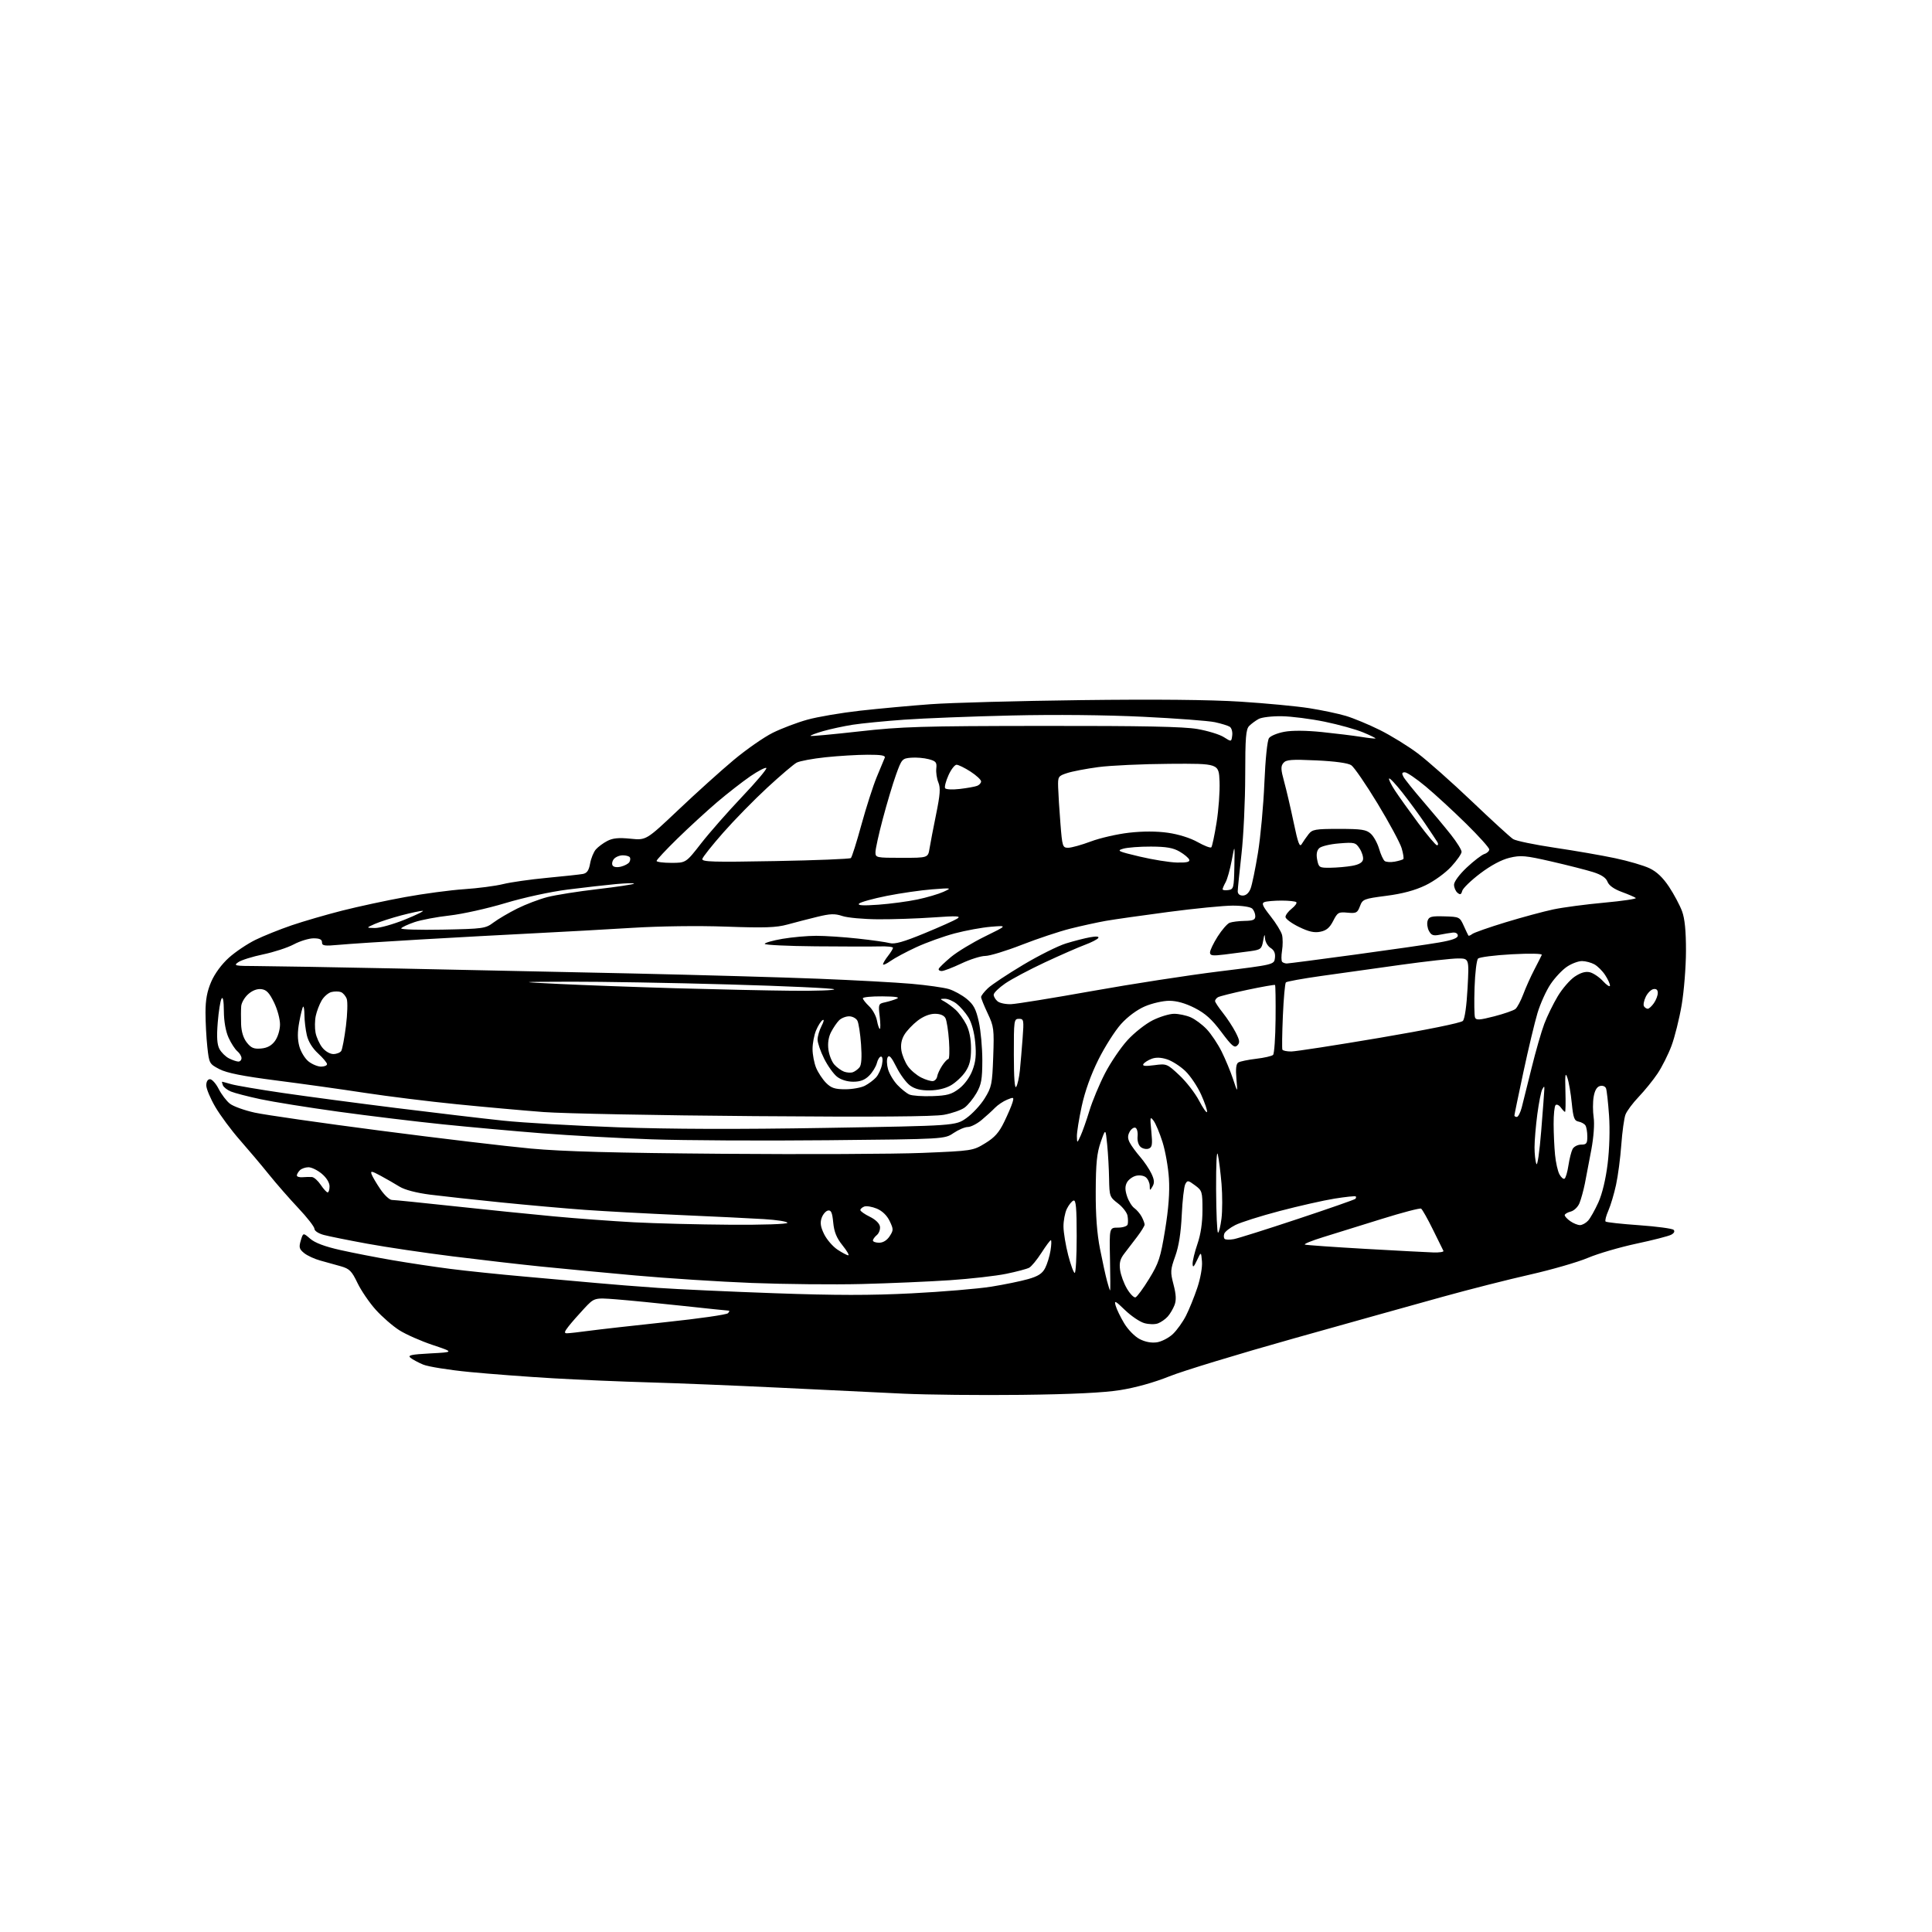 <?xml version="1.0" encoding="UTF-8" standalone="no"?>
<svg 
  version="1.1" 
  xmlns="http://www.w3.org/2000/svg" 
  xmlns:xlink="http://www.w3.org/1999/xlink" 
  xmlns:svg="http://www.w3.org/2000/svg"
  xmlns:rdf="http://www.w3.org/1999/02/22-rdf-syntax-ns#"
  xmlns:cc="http://creativecommons.org/ns#"
  xmlns:dc="http://purl.org/dc/elements/1.1/"
  viewBox="0 0 768 768"
  width="768"
  height="768"
>
<style>svg {background-color: white; }</style>"
<path stroke="none" fill="black" fill-rule="evenodd" d="M406.00,554.48C389.77,554.67 368.62,554.45 359.00,554.00C349.38,553.54 327.10,552.47 309.50,551.61C291.90,550.76 268.73,549.82 258.00,549.52C247.28,549.22 230.18,548.49 220.00,547.90C209.82,547.31 194.82,546.18 186.65,545.39C178.49,544.60 170.20,543.27 168.23,542.45C166.26,541.63 163.98,540.40 163.16,539.73C161.96,538.73 163.46,538.41 171.09,538.00C180.50,537.50 180.50,537.50 172.00,534.65C167.32,533.09 161.36,530.45 158.75,528.80C156.13,527.14 151.91,523.47 149.36,520.64C146.82,517.81 143.55,513.02 142.10,510.00C139.82,505.24 138.93,504.35 135.48,503.36C133.29,502.73 129.63,501.71 127.35,501.10C125.06,500.48 122.17,499.15 120.91,498.13C118.95,496.54 118.76,495.84 119.56,493.13C120.50,489.98 120.50,489.98 123.33,492.43C125.24,494.07 129.16,495.54 135.33,496.92C140.37,498.05 149.68,499.86 156.00,500.94C162.32,502.03 172.68,503.59 179.00,504.40C185.32,505.21 198.60,506.59 208.50,507.46C218.40,508.33 231.22,509.48 237.00,510.01C242.78,510.55 253.80,511.42 261.50,511.95C269.20,512.49 290.12,513.45 308.00,514.08C332.28,514.95 346.07,514.96 362.50,514.12C374.60,513.50 388.77,512.31 394.00,511.48C399.23,510.64 405.86,509.28 408.74,508.45C412.70,507.32 414.34,506.25 415.46,504.08C416.27,502.50 417.24,499.36 417.60,497.10C417.96,494.85 418.02,493.00 417.73,493.00C417.44,493.00 415.76,495.26 413.98,498.03C412.20,500.80 410.01,503.46 409.11,503.94C408.20,504.43 404.09,505.52 399.98,506.36C395.87,507.21 385.75,508.35 377.50,508.91C369.25,509.46 353.50,510.14 342.50,510.42C331.50,510.69 311.93,510.50 299.00,510.00C286.07,509.50 265.15,508.15 252.50,507.01C239.85,505.87 222.97,504.27 215.00,503.46C207.03,502.65 191.28,500.84 180.00,499.43C168.72,498.02 153.43,495.76 146.00,494.39C138.57,493.03 130.81,491.47 128.75,490.92C126.61,490.35 125.00,489.30 125.00,488.48C125.00,487.69 122.13,483.99 118.62,480.27C115.11,476.55 109.82,470.50 106.87,466.83C103.92,463.16 98.73,457.02 95.35,453.17C91.97,449.33 87.58,443.42 85.60,440.04C83.62,436.66 82.00,432.79 82.00,431.45C82.00,429.95 82.58,429.00 83.48,429.00C84.29,429.00 85.86,430.76 86.95,432.91C88.05,435.05 90.04,437.68 91.39,438.73C92.73,439.79 97.18,441.39 101.27,442.29C105.36,443.19 127.79,446.41 151.10,449.44C174.42,452.48 201.38,455.68 211.00,456.57C223.78,457.75 244.41,458.31 287.50,458.65C319.95,458.91 355.55,458.75 366.60,458.30C386.51,457.48 386.75,457.44 391.60,454.48C395.37,452.19 397.12,450.23 399.17,446.00C400.64,442.98 402.14,439.48 402.49,438.24C403.11,436.10 402.99,436.04 400.32,437.15C398.77,437.79 396.59,439.26 395.48,440.41C394.37,441.56 391.98,443.74 390.16,445.25C388.34,446.76 385.89,448.00 384.73,448.00C383.56,448.00 381.01,449.08 379.05,450.40C375.50,452.81 375.50,452.81 329.00,453.26C303.43,453.51 271.93,453.35 259.00,452.90C246.07,452.45 226.50,451.37 215.50,450.51C204.50,449.65 186.72,448.04 176.00,446.94C165.28,445.84 146.60,443.58 134.50,441.91C122.40,440.24 108.45,438.00 103.50,436.94C98.55,435.88 93.29,434.51 91.82,433.91C90.35,433.31 88.90,432.18 88.60,431.41C88.31,430.63 88.16,430.00 88.29,430.00C88.41,430.00 90.06,430.44 91.96,430.99C93.85,431.53 103.08,433.10 112.45,434.47C121.83,435.84 142.10,438.53 157.50,440.45C172.90,442.37 192.03,444.63 200.00,445.47C207.97,446.31 228.45,447.50 245.50,448.11C266.52,448.87 293.12,448.95 328.17,448.36C379.83,447.50 379.83,447.50 384.14,444.47C386.51,442.80 389.79,439.27 391.42,436.63C394.19,432.16 394.43,430.99 394.82,420.10C395.21,409.07 395.08,408.04 392.62,402.84C391.18,399.80 390.00,396.87 390.00,396.34C390.00,395.81 391.24,394.22 392.75,392.80C394.26,391.39 400.57,387.20 406.78,383.50C412.98,379.80 420.63,375.98 423.78,375.02C426.92,374.05 431.23,372.95 433.35,372.57C435.79,372.13 436.97,372.23 436.59,372.86C436.25,373.40 433.85,374.63 431.24,375.60C428.63,376.57 421.48,379.70 415.35,382.56C409.22,385.43 402.13,389.19 399.60,390.93C397.07,392.67 395.00,394.69 395.00,395.43C395.00,396.16 395.70,397.33 396.55,398.04C397.40,398.75 399.83,399.26 401.95,399.17C404.06,399.09 418.55,396.74 434.15,393.95C449.74,391.16 472.40,387.66 484.50,386.17C506.50,383.46 506.50,383.46 506.81,380.78C507.03,378.92 506.49,377.70 505.06,376.81C503.93,376.10 502.94,374.39 502.87,373.01C502.77,371.10 502.59,371.34 502.12,373.99C501.54,377.24 501.19,377.52 497.00,378.11C494.52,378.45 489.91,379.05 486.75,379.44C481.94,380.03 481.00,379.89 481.00,378.61C481.00,377.76 482.37,374.92 484.03,372.29C485.70,369.66 487.84,367.20 488.78,366.82C489.73,366.45 492.41,366.11 494.75,366.07C498.15,366.01 499.00,365.64 499.00,364.20C499.00,363.21 498.46,361.86 497.80,361.20C497.11,360.51 493.81,360.00 490.05,360.00C486.45,360.00 474.95,361.13 464.50,362.51C454.05,363.89 442.80,365.49 439.50,366.07C436.20,366.66 429.90,368.04 425.50,369.14C421.10,370.25 412.40,373.14 406.16,375.58C399.93,378.01 393.41,380.00 391.66,380.00C389.92,380.00 385.65,381.35 382.16,383.00C378.67,384.65 375.15,386.00 374.33,386.00C373.51,386.00 372.98,385.60 373.17,385.11C373.35,384.62 375.52,382.53 378.00,380.45C380.48,378.38 386.55,374.70 391.50,372.27C400.50,367.86 400.50,367.86 394.00,368.39C390.43,368.68 383.91,369.87 379.53,371.03C375.15,372.19 368.28,374.66 364.27,376.51C360.26,378.36 355.63,380.84 353.99,382.01C352.34,383.18 351.01,383.77 351.02,383.32C351.03,382.87 351.92,381.38 353.00,380.00C354.08,378.62 354.97,377.17 354.98,376.78C354.99,376.38 352.64,376.12 349.75,376.21C346.86,376.30 335.39,376.28 324.25,376.18C313.11,376.08 304.00,375.64 304.00,375.20C304.00,374.77 307.16,373.87 311.02,373.20C314.88,372.54 320.94,372.00 324.48,372.00C328.02,372.00 335.46,372.49 341.00,373.10C346.54,373.70 352.26,374.51 353.70,374.90C355.65,375.42 359.20,374.42 367.42,371.03C373.51,368.52 379.40,365.89 380.50,365.18C382.16,364.10 380.56,364.02 371.00,364.69C364.68,365.14 354.77,365.47 349.00,365.43C343.23,365.39 336.86,364.81 334.85,364.13C331.85,363.13 330.06,363.19 324.85,364.46C321.36,365.31 316.02,366.69 313.00,367.52C308.54,368.74 303.94,368.90 288.67,368.35C277.47,367.95 262.28,368.15 251.17,368.84C240.90,369.47 223.50,370.44 212.50,370.99C201.50,371.54 181.03,372.65 167.00,373.47C152.97,374.28 138.46,375.23 134.75,375.58C128.97,376.11 128.00,375.97 128.00,374.60C128.00,373.45 127.06,373.00 124.65,373.00C122.81,373.00 119.27,374.08 116.79,375.40C114.31,376.72 108.81,378.51 104.57,379.39C100.33,380.27 95.89,381.66 94.71,382.49C92.72,383.88 93.30,384.00 102.03,384.02C107.24,384.04 132.20,384.47 157.50,384.98C182.80,385.49 225.10,386.39 251.50,386.97C277.90,387.56 311.13,388.50 325.34,389.06C339.55,389.63 356.18,390.53 362.30,391.07C368.41,391.61 375.10,392.55 377.15,393.16C379.21,393.78 382.42,395.55 384.30,397.09C387.04,399.35 387.98,401.13 389.10,406.20C389.87,409.67 390.49,416.55 390.49,421.50C390.47,429.05 390.10,431.14 388.17,434.50C386.90,436.70 384.78,439.30 383.45,440.28C382.13,441.26 378.45,442.55 375.27,443.14C371.31,443.88 347.72,444.05 300.00,443.68C261.77,443.39 223.97,442.65 216.00,442.05C208.03,441.44 192.52,440.05 181.55,438.95C170.58,437.86 154.16,435.82 145.05,434.43C135.95,433.03 120.13,430.82 109.89,429.51C96.42,427.78 90.16,426.53 87.22,425.00C83.23,422.92 83.13,422.74 82.42,416.19C82.02,412.51 81.69,406.35 81.69,402.50C81.69,397.42 82.32,394.06 83.98,390.22C85.37,387.01 88.12,383.28 90.98,380.71C93.56,378.38 98.33,375.19 101.56,373.60C104.79,372.02 111.27,369.42 115.96,367.82C120.66,366.22 129.68,363.60 136.00,361.99C142.32,360.39 153.57,357.96 161.00,356.61C168.43,355.25 179.00,353.84 184.50,353.47C190.00,353.10 196.97,352.19 200.00,351.44C203.03,350.69 210.90,349.57 217.50,348.95C224.10,348.33 230.49,347.64 231.71,347.41C233.35,347.09 234.08,346.03 234.58,343.24C234.95,341.18 235.98,338.67 236.87,337.65C237.77,336.63 239.82,335.11 241.43,334.28C243.61,333.15 245.97,332.93 250.62,333.40C256.87,334.04 256.87,334.04 269.69,321.91C276.73,315.23 286.60,306.34 291.62,302.14C296.64,297.94 303.63,293.07 307.16,291.31C310.69,289.56 316.90,287.20 320.96,286.08C325.01,284.95 334.45,283.35 341.92,282.51C349.39,281.68 362.02,280.51 370.00,279.93C377.98,279.35 404.80,278.62 429.60,278.31C459.32,277.94 480.98,278.15 493.10,278.92C503.22,279.57 515.55,280.73 520.50,281.52C525.45,282.30 531.98,283.68 535.00,284.58C538.02,285.48 544.10,288.00 548.50,290.19C552.90,292.37 559.68,296.55 563.57,299.47C567.46,302.39 577.13,310.97 585.06,318.52C592.99,326.08 600.38,332.84 601.49,333.55C602.59,334.25 610.02,335.79 618.00,336.98C625.98,338.16 636.77,340.03 642.00,341.14C647.23,342.24 653.39,344.04 655.69,345.14C658.56,346.49 661.03,348.84 663.48,352.53C665.45,355.51 667.77,359.87 668.64,362.22C669.73,365.19 670.21,370.01 670.20,378.00C670.19,384.32 669.42,394.00 668.49,399.50C667.55,405.00 665.72,412.32 664.43,415.76C663.14,419.20 660.65,424.15 658.90,426.76C657.15,429.37 653.78,433.52 651.42,436.00C649.05,438.48 646.68,441.66 646.15,443.08C645.61,444.50 644.87,449.90 644.49,455.08C644.12,460.26 643.18,467.43 642.40,471.00C641.63,474.57 640.25,479.19 639.34,481.26C638.43,483.33 637.94,485.27 638.25,485.58C638.55,485.89 644.55,486.55 651.58,487.04C658.60,487.54 664.77,488.37 665.28,488.88C665.86,489.46 665.50,490.20 664.33,490.82C663.29,491.38 657.06,492.98 650.47,494.38C643.89,495.79 635.22,498.32 631.21,500.02C627.20,501.72 616.85,504.71 608.21,506.67C599.57,508.62 583.95,512.59 573.50,515.49C563.05,518.38 536.50,525.81 514.50,531.99C492.50,538.17 470.14,544.98 464.81,547.13C458.82,549.54 451.38,551.62 445.31,552.58C438.60,553.64 426.17,554.24 406.00,554.48zM459.91,533.59C461.78,533.30 464.63,531.82 466.25,530.29C467.86,528.75 470.21,525.48 471.46,523.00C472.72,520.52 474.73,515.55 475.94,511.94C477.21,508.14 478.00,503.71 477.80,501.44C477.46,497.50 477.46,497.50 475.81,501.00C474.54,503.71 474.14,504.03 474.08,502.41C474.04,501.26 474.90,497.70 476.00,494.50C477.32,490.66 478.00,486.08 478.00,481.03C478.00,473.71 477.87,473.28 475.04,471.19C472.27,469.14 472.01,469.11 471.16,470.75C470.66,471.71 470.03,477.23 469.76,483.00C469.43,490.10 468.60,495.40 467.18,499.35C465.23,504.79 465.18,505.60 466.50,510.65C467.53,514.62 467.64,516.82 466.89,518.79C466.32,520.28 465.10,522.34 464.18,523.36C463.26,524.39 461.52,525.61 460.32,526.06C459.10,526.53 456.69,526.48 454.87,525.96C453.07,525.45 449.62,523.11 447.19,520.76C443.31,517.01 442.86,516.80 443.48,519.00C443.86,520.38 445.38,523.52 446.86,526.00C448.38,528.54 451.06,531.28 453.02,532.30C455.26,533.46 457.71,533.91 459.91,533.59zM225.36,530.00C226.18,530.00 230.15,529.56 234.18,529.01C238.20,528.47 252.04,526.91 264.92,525.54C277.80,524.18 288.80,522.60 289.37,522.03C289.94,521.46 290.06,521.00 289.65,521.00C289.24,521.00 280.94,520.14 271.20,519.08C261.47,518.03 249.62,516.87 244.88,516.50C236.26,515.84 236.26,515.84 232.21,520.17C229.98,522.55 227.19,525.74 226.01,527.25C224.32,529.40 224.18,530.00 225.36,530.00zM451.37,515.72C451.99,515.52 454.44,512.20 456.80,508.34C460.65,502.06 461.32,500.00 463.14,488.91C464.52,480.46 465.01,473.95 464.67,468.50C464.40,464.10 463.25,457.57 462.12,453.99C460.99,450.40 459.39,446.58 458.56,445.49C457.18,443.67 457.10,444.03 457.67,449.73C458.18,454.96 458.02,456.06 456.63,456.59C455.72,456.94 454.29,456.65 453.44,455.95C452.54,455.20 452.03,453.47 452.21,451.69C452.37,450.04 451.97,448.51 451.32,448.29C450.67,448.06 449.64,448.81 449.03,449.94C448.22,451.46 448.24,452.59 449.11,454.25C449.76,455.49 451.61,458.01 453.22,459.87C454.83,461.72 456.84,464.70 457.69,466.49C458.87,468.95 458.98,470.20 458.15,471.62C457.12,473.41 457.06,473.39 457.03,471.37C457.01,470.20 456.33,468.69 455.51,468.01C454.67,467.31 452.95,467.05 451.54,467.40C450.18,467.74 448.57,468.94 447.97,470.06C447.18,471.54 447.19,473.04 448.02,475.55C448.64,477.44 449.95,479.56 450.92,480.25C451.89,480.94 453.20,482.48 453.84,483.68C454.48,484.89 455.00,486.29 455.00,486.80C455.00,487.31 453.67,489.47 452.05,491.61C450.43,493.75 448.13,496.76 446.93,498.31C445.28,500.43 444.87,502.01 445.25,504.81C445.53,506.84 446.77,510.21 448.00,512.29C449.24,514.38 450.75,515.92 451.37,515.72zM441.29,513.00C441.41,513.00 441.38,507.38 441.24,500.50C440.98,488.00 440.98,488.00 444.41,488.00C446.29,488.00 448.02,487.45 448.24,486.79C448.46,486.12 448.44,484.53 448.20,483.24C447.95,481.96 446.23,479.75 444.37,478.34C441.12,475.86 441.00,475.50 440.88,468.63C440.82,464.71 440.48,458.57 440.12,455.00C439.48,448.50 439.48,448.50 437.55,454.00C436.03,458.37 435.62,462.39 435.57,473.50C435.52,483.10 436.06,490.33 437.28,496.50C438.25,501.45 439.51,507.19 440.07,509.25C440.62,511.31 441.17,513.00 441.29,513.00zM427.22,506.00C427.65,506.00 428.00,499.44 428.00,491.42C428.00,480.20 427.71,476.93 426.75,477.24C426.06,477.46 424.87,478.95 424.09,480.53C423.32,482.12 422.72,485.33 422.75,487.67C422.79,490.01 423.63,495.10 424.63,498.96C425.63,502.83 426.79,506.00 427.22,506.00zM337.20,499.00C337.69,499.00 336.66,497.21 334.90,495.03C332.55,492.10 331.58,489.73 331.22,485.98C330.84,482.02 330.39,480.97 329.14,481.21C328.26,481.38 327.13,482.69 326.62,484.13C325.94,486.08 326.19,487.71 327.60,490.60C328.65,492.73 331.03,495.49 332.90,496.74C334.77,497.98 336.70,499.00 337.20,499.00zM569.83,497.87C572.22,497.94 574.00,497.66 573.79,497.25C573.58,496.84 571.69,493.01 569.59,488.74C567.49,484.47 565.38,480.74 564.91,480.45C564.45,480.16 557.41,482.00 549.28,484.54C541.15,487.07 530.70,490.32 526.05,491.76C521.40,493.19 518.11,494.54 518.74,494.75C519.37,494.96 530.15,495.72 542.70,496.44C555.24,497.15 567.45,497.80 569.83,497.87zM349.48,494.00C351.03,494.00 352.58,493.05 353.63,491.44C355.20,489.04 355.20,488.65 353.65,485.38C352.58,483.16 350.73,481.37 348.55,480.45C346.66,479.67 344.41,479.29 343.56,479.62C342.70,479.95 342.00,480.58 342.00,481.02C342.00,481.47 343.69,482.66 345.75,483.67C348.01,484.77 349.62,486.33 349.80,487.59C349.96,488.74 349.40,490.25 348.55,490.96C347.70,491.67 347.00,492.64 347.00,493.12C347.00,493.61 348.11,494.00 349.48,494.00zM490.48,492.57C492.14,492.26 503.55,488.66 515.84,484.57C528.13,480.49 538.44,476.89 538.76,476.57C539.08,476.26 539.15,475.82 538.92,475.59C538.69,475.37 534.90,475.77 530.50,476.47C526.10,477.18 516.28,479.40 508.67,481.40C501.07,483.40 493.14,485.91 491.05,486.98C488.96,488.04 487.00,489.56 486.69,490.36C486.39,491.15 486.44,492.10 486.80,492.47C487.17,492.84 488.83,492.88 490.48,492.57zM484.18,490.00C484.55,490.00 485.17,487.48 485.56,484.39C485.94,481.31 485.95,475.12 485.58,470.64C485.20,466.16 484.55,460.93 484.12,459.00C483.66,456.91 483.38,462.44 483.42,472.75C483.47,482.23 483.81,490.00 484.18,490.00zM290.25,486.85C303.30,486.94 313.00,486.61 313.00,486.09C313.00,485.59 308.84,484.93 303.75,484.62C298.66,484.30 283.70,483.58 270.50,483.00C257.30,482.42 240.20,481.49 232.50,480.94C224.80,480.38 209.82,479.05 199.22,477.98C188.61,476.91 175.93,475.52 171.03,474.90C165.47,474.18 160.88,472.98 158.81,471.70C156.99,470.57 153.61,468.63 151.30,467.38C147.74,465.46 147.20,465.37 147.72,466.81C148.06,467.74 149.63,470.41 151.22,472.75C152.80,475.09 154.86,477.00 155.80,477.00C156.73,477.00 167.85,478.12 180.50,479.49C193.15,480.86 210.93,482.67 220.00,483.51C229.07,484.36 243.47,485.42 252.00,485.88C260.52,486.33 277.74,486.77 290.25,486.85zM628.07,487.00C628.96,487.00 630.41,486.20 631.30,485.22C632.18,484.25 634.02,480.98 635.38,477.97C636.91,474.59 638.31,468.74 639.06,462.63C639.78,456.76 640.01,448.96 639.62,443.41C639.26,438.28 638.72,433.43 638.42,432.65C638.11,431.83 637.07,431.43 636.01,431.71C634.77,432.03 633.93,433.47 633.50,436.01C633.14,438.11 633.15,441.78 633.50,444.17C633.89,446.73 633.51,451.99 632.58,457.00C631.72,461.68 630.56,467.75 630.01,470.50C629.45,473.25 628.49,476.74 627.87,478.26C627.25,479.80 625.69,481.29 624.37,481.62C623.07,481.95 622.00,482.59 622.00,483.05C622.00,483.51 623.00,484.59 624.22,485.44C625.44,486.30 627.18,487.00 628.07,487.00zM130.25,474.00C130.66,474.00 131.00,472.92 131.00,471.59C131.00,470.12 129.79,468.16 127.92,466.59C126.23,465.17 123.85,464.00 122.62,464.00C121.40,464.00 119.86,464.54 119.20,465.20C118.54,465.86 118.00,466.79 118.00,467.27C118.00,467.75 119.01,468.06 120.25,467.96C121.49,467.86 123.17,467.83 124.00,467.89C124.83,467.95 126.40,469.35 127.50,471.00C128.60,472.65 129.84,474.00 130.25,474.00zM621.93,468.54C622.39,468.26 623.09,465.88 623.48,463.26C623.88,460.64 624.62,457.71 625.13,456.75C625.65,455.79 627.18,455.00 628.54,455.00C630.65,455.00 631.00,454.54 630.98,451.75C630.98,449.96 630.64,447.99 630.23,447.37C629.83,446.74 628.60,446.06 627.50,445.85C625.81,445.54 625.39,444.39 624.80,438.49C624.42,434.64 623.65,430.15 623.08,428.50C622.24,426.05 622.09,427.02 622.28,433.75C622.41,438.29 622.34,442.00 622.12,442.00C621.90,442.00 621.15,441.21 620.44,440.25C619.74,439.29 618.80,438.86 618.36,439.30C617.92,439.75 617.57,443.12 617.59,446.80C617.60,450.49 617.85,455.98 618.15,459.01C618.44,462.05 619.22,465.55 619.89,466.79C620.56,468.04 621.48,468.82 621.93,468.54zM612.66,449.50C613.32,441.25 613.88,433.82 613.90,433.00C613.94,431.67 613.84,431.67 613.08,433.00C612.61,433.82 611.73,438.28 611.11,442.91C610.50,447.53 610.00,453.46 610.00,456.08C610.00,458.69 610.33,461.66 610.73,462.67C611.14,463.71 611.98,457.99 612.66,449.50zM429.55,451.50C430.31,449.85 431.90,445.35 433.07,441.50C434.24,437.65 437.03,430.97 439.26,426.65C441.49,422.34 445.52,416.41 448.20,413.48C450.88,410.54 455.39,406.99 458.23,405.57C461.07,404.16 464.89,403.00 466.73,403.00C468.56,403.00 471.51,403.62 473.28,404.38C475.05,405.14 477.93,407.28 479.68,409.13C481.43,410.98 484.10,414.97 485.61,417.99C487.11,421.01 489.17,425.96 490.17,428.99C491.99,434.50 491.99,434.50 491.49,428.81C491.15,424.87 491.38,422.88 492.25,422.35C492.94,421.92 496.13,421.26 499.35,420.88C502.57,420.50 505.59,419.81 506.07,419.33C506.54,418.86 506.99,412.48 507.06,405.16C507.13,397.85 507.04,391.72 506.85,391.54C506.66,391.37 501.72,392.24 495.88,393.47C490.04,394.71 484.75,396.04 484.13,396.42C483.51,396.80 483.00,397.48 483.00,397.92C483.00,398.36 484.39,400.47 486.10,402.61C487.80,404.75 490.09,408.25 491.19,410.38C492.84,413.61 492.95,414.48 491.84,415.59C490.72,416.70 489.67,415.81 485.50,410.23C481.72,405.17 479.13,402.84 474.90,400.68C471.19,398.80 467.77,397.83 464.78,397.83C462.29,397.83 457.94,398.83 455.10,400.05C451.95,401.41 448.25,404.15 445.61,407.09C443.23,409.74 439.19,416.09 436.64,421.20C433.66,427.17 431.28,433.81 430.00,439.74C428.90,444.82 428.04,450.22 428.08,451.74C428.16,454.50 428.16,454.50 429.55,451.50zM602.96,444.00C603.49,444.00 604.37,442.31 604.91,440.25C605.45,438.19 607.22,431.10 608.84,424.50C610.46,417.90 612.73,410.02 613.88,406.98C615.03,403.94 617.44,399.01 619.24,396.01C621.03,393.02 624.06,389.52 625.97,388.23C628.35,386.64 630.25,386.08 631.97,386.48C633.36,386.81 635.74,388.41 637.25,390.05C638.76,391.69 640.00,392.46 639.99,391.77C639.99,391.07 639.12,389.18 638.05,387.57C636.99,385.95 635.08,384.06 633.81,383.35C632.54,382.65 630.33,382.05 628.90,382.04C627.47,382.02 624.77,383.02 622.90,384.28C621.03,385.53 618.09,388.65 616.37,391.22C614.64,393.78 612.31,398.94 611.18,402.69C610.06,406.44 607.53,417.00 605.57,426.17C603.61,435.34 602.00,443.10 602.00,443.42C602.00,443.74 602.43,444.00 602.96,444.00zM479.82,442.03C480.00,441.50 478.95,438.41 477.49,435.16C476.03,431.91 473.19,427.67 471.17,425.74C469.15,423.81 465.88,421.72 463.89,421.09C461.46,420.31 459.46,420.25 457.74,420.91C456.34,421.44 454.89,422.38 454.51,422.98C454.02,423.77 455.28,423.90 458.83,423.43C463.75,422.78 463.92,422.84 468.82,427.43C471.56,429.99 475.08,434.54 476.65,437.53C478.22,440.53 479.64,442.55 479.82,442.03zM370.59,435.73C376.55,435.52 378.26,435.04 381.25,432.76C383.41,431.11 385.51,428.24 386.55,425.50C387.87,422.06 388.14,419.37 387.67,414.40C387.30,410.38 386.24,406.51 384.96,404.43C383.80,402.56 381.70,400.13 380.29,399.02C378.88,397.91 376.78,397.01 375.62,397.03C373.53,397.06 373.53,397.08 375.50,398.17C376.60,398.78 378.56,400.22 379.85,401.39C381.14,402.55 383.05,405.17 384.10,407.21C385.33,409.62 386.00,412.99 386.00,416.81C386.00,421.27 385.45,423.52 383.75,426.05C382.51,427.89 379.95,430.29 378.06,431.40C375.90,432.66 372.75,433.42 369.56,433.45C366.02,433.49 363.67,432.90 361.75,431.50C360.24,430.40 357.81,427.10 356.34,424.16C354.39,420.25 353.46,419.21 352.87,420.27C352.42,421.07 352.49,423.21 353.01,425.03C353.53,426.86 355.21,429.67 356.73,431.28C358.25,432.89 360.40,434.61 361.50,435.09C362.60,435.58 366.69,435.86 370.59,435.73zM336.00,433.00C338.81,433.00 342.32,432.37 343.80,431.60C345.29,430.83 347.29,429.34 348.24,428.29C349.20,427.23 350.26,424.94 350.61,423.18C350.99,421.28 350.84,420.00 350.23,420.00C349.67,420.00 348.92,421.16 348.57,422.59C348.21,424.01 346.83,426.26 345.50,427.59C343.78,429.31 341.98,430.00 339.18,430.00C336.78,430.00 334.28,429.23 332.72,428.00C331.32,426.89 329.01,423.66 327.59,420.80C326.16,417.94 325.00,414.55 325.00,413.25C325.00,411.96 325.71,409.52 326.58,407.84C327.53,406.01 327.69,405.08 326.98,405.51C326.33,405.91 325.17,407.75 324.40,409.59C323.63,411.43 323.00,414.76 323.00,417.00C323.00,419.24 323.65,422.62 324.44,424.52C325.24,426.42 327.02,429.11 328.40,430.49C330.42,432.51 331.90,433.00 336.00,433.00zM403.97,432.01C404.49,431.19 405.14,428.26 405.42,425.51C405.70,422.75 406.18,417.01 406.50,412.75C407.05,405.42 406.97,405.00 405.04,405.00C403.08,405.00 403.00,405.56 403.02,419.25C403.03,428.57 403.36,432.98 403.97,432.01zM370.91,429.74C371.68,429.61 372.42,428.77 372.55,427.88C372.68,426.99 373.56,425.07 374.51,423.63C375.45,422.18 376.57,421.00 376.98,421.00C377.39,421.00 377.51,417.74 377.24,413.75C376.97,409.76 376.33,405.71 375.84,404.75C375.25,403.62 373.76,403.00 371.63,403.00C369.55,403.00 366.99,404.03 364.75,405.75C362.79,407.26 360.41,409.78 359.48,411.35C358.34,413.24 357.96,415.34 358.32,417.61C358.63,419.48 359.79,422.30 360.91,423.87C362.02,425.44 364.41,427.45 366.22,428.35C368.02,429.25 370.13,429.87 370.91,429.74zM339.00,426.23C339.82,425.95 341.03,425.07 341.67,424.28C342.45,423.32 342.65,420.30 342.28,415.17C341.98,410.95 341.33,406.71 340.83,405.75C340.33,404.79 338.85,404.00 337.54,404.00C336.22,404.00 334.43,404.72 333.55,405.59C332.67,406.47 331.24,408.57 330.37,410.26C329.34,412.24 328.97,414.70 329.31,417.24C329.59,419.39 330.66,422.07 331.67,423.20C332.67,424.32 334.40,425.57 335.50,425.99C336.60,426.40 338.18,426.51 339.00,426.23zM127.63,424.00C128.94,424.00 130.00,423.56 130.00,423.01C130.00,422.47 128.40,420.56 126.45,418.76C124.19,416.69 122.56,414.04 121.97,411.50C121.46,409.30 121.04,405.74 121.02,403.58C121.01,401.43 120.77,399.89 120.50,400.17C120.22,400.45 119.52,403.21 118.95,406.31C118.22,410.26 118.23,413.13 118.98,415.92C119.57,418.10 121.22,420.82 122.66,421.95C124.09,423.08 126.33,424.00 127.63,424.00zM94.75,421.99C95.44,421.99 96.00,421.38 96.00,420.62C96.00,419.86 95.25,418.63 94.34,417.87C93.43,417.12 91.86,414.70 90.86,412.50C89.73,410.01 89.02,406.05 88.99,402.00C88.96,397.77 88.63,396.02 88.06,397.00C87.58,397.82 86.90,402.10 86.55,406.50C86.09,412.24 86.28,415.20 87.23,416.98C87.95,418.34 89.66,420.03 91.02,420.72C92.38,421.41 94.06,421.98 94.75,421.99zM132.51,419.00C133.82,419.00 135.23,418.44 135.66,417.75C136.08,417.06 136.92,412.60 137.52,407.83C138.12,403.07 138.25,398.22 137.83,397.06C137.40,395.90 136.36,394.69 135.52,394.37C134.68,394.05 132.98,394.04 131.74,394.35C130.50,394.66 128.75,396.17 127.86,397.71C126.96,399.24 125.91,402.00 125.52,403.83C125.13,405.66 125.09,408.65 125.43,410.48C125.77,412.30 126.97,414.97 128.10,416.40C129.27,417.89 131.15,419.00 132.51,419.00zM513.31,417.98C515.06,417.97 530.85,415.53 548.39,412.56C567.11,409.39 580.79,406.61 581.51,405.83C582.27,405.02 583.00,399.89 583.38,392.75C584.01,381.00 584.01,381.00 579.56,381.00C577.12,381.00 566.88,382.14 556.81,383.54C546.74,384.94 532.50,386.94 525.16,387.97C517.82,389.01 511.52,390.15 511.16,390.51C510.80,390.87 510.26,396.86 509.96,403.83C509.66,410.80 509.58,416.84 509.77,417.25C509.96,417.66 511.55,417.99 513.31,417.98zM103.77,416.80C106.21,416.59 107.91,415.68 109.28,413.84C110.40,412.33 111.28,409.52 111.31,407.34C111.34,405.19 110.30,401.30 108.94,398.50C107.05,394.62 105.91,393.43 103.87,393.20C102.21,393.00 100.29,393.74 98.66,395.20C97.23,396.46 95.98,398.62 95.88,400.00C95.77,401.38 95.76,404.58 95.84,407.12C95.95,410.12 96.74,412.67 98.11,414.42C99.82,416.58 100.92,417.05 103.77,416.80zM349.75,409.00C350.04,409.00 350.01,406.75 349.69,404.01C349.12,399.20 349.20,398.99 351.80,398.44C353.28,398.12 355.40,397.47 356.50,397.00C357.86,396.41 356.01,396.11 350.75,396.07C346.49,396.03 343.00,396.37 343.00,396.83C343.00,397.28 344.12,398.70 345.48,399.99C346.85,401.27 348.25,403.82 348.60,405.66C348.94,407.50 349.46,409.00 349.75,409.00zM593.98,404.01C597.88,403.00 601.68,401.68 602.41,401.08C603.14,400.47 604.54,397.84 605.52,395.24C606.49,392.63 608.46,388.25 609.89,385.50C611.32,382.75 612.67,380.09 612.88,379.59C613.11,379.05 608.25,378.95 600.93,379.34C594.15,379.71 588.12,380.48 587.55,381.05C586.97,381.62 586.35,386.82 586.16,392.59C585.97,398.36 586.05,403.70 586.34,404.46C586.78,405.60 588.06,405.53 593.98,404.01zM655.00,401.00C655.49,401.00 656.59,400.00 657.44,398.78C658.30,397.56 659.00,395.72 659.00,394.70C659.00,393.48 658.41,392.97 657.26,393.19C656.30,393.37 654.92,394.76 654.20,396.27C653.48,397.77 653.16,399.46 653.50,400.00C653.84,400.55 654.52,401.00 655.00,401.00zM314.92,393.84C324.50,393.93 332.00,393.66 331.58,393.25C331.17,392.84 312.31,391.97 289.67,391.33C267.03,390.69 238.82,390.20 227.00,390.24C205.50,390.31 205.50,390.31 222.50,391.15C231.85,391.61 252.55,392.37 268.50,392.84C284.45,393.30 305.34,393.75 314.92,393.84zM511.51,383.00C512.16,383.00 524.35,381.42 538.60,379.48C552.84,377.55 567.88,375.38 572.00,374.66C577.24,373.76 579.50,372.93 579.50,371.93C579.50,371.09 578.67,370.59 577.50,370.72C576.40,370.84 574.08,371.22 572.34,371.57C569.76,372.08 568.97,371.81 568.03,370.06C567.40,368.89 567.16,367.06 567.50,366.01C568.02,364.38 568.99,364.12 574.17,364.27C580.09,364.43 580.28,364.52 581.84,367.97C582.72,369.91 583.56,371.68 583.70,371.89C583.84,372.11 584.53,371.84 585.23,371.29C585.93,370.74 591.90,368.64 598.50,366.63C605.10,364.62 613.65,362.31 617.50,361.50C621.35,360.69 630.46,359.48 637.75,358.82C645.04,358.15 650.66,357.31 650.25,356.96C649.84,356.62 647.33,355.53 644.68,354.56C641.56,353.41 639.56,351.98 639.00,350.49C638.40,348.93 636.59,347.72 633.31,346.68C630.67,345.85 623.23,343.95 616.79,342.47C606.33,340.07 604.55,339.91 600.07,340.98C596.85,341.76 592.67,343.99 588.40,347.22C584.74,349.99 581.52,353.11 581.25,354.15C580.86,355.63 580.46,355.79 579.38,354.90C578.62,354.27 578.00,352.82 578.00,351.68C578.00,350.48 580.13,347.60 583.06,344.85C585.85,342.23 589.00,339.82 590.06,339.48C591.13,339.14 592.00,338.32 592.00,337.66C592.00,337.00 587.84,332.37 582.75,327.37C577.66,322.36 570.46,315.74 566.74,312.64C563.02,309.54 559.29,307.00 558.45,307.00C557.30,307.00 557.16,307.43 557.89,308.79C558.42,309.78 561.94,314.17 565.71,318.54C569.49,322.92 574.47,328.90 576.79,331.84C579.11,334.78 581.00,337.82 581.00,338.61C581.00,339.40 579.14,342.06 576.87,344.52C574.55,347.04 570.07,350.29 566.62,351.94C562.45,353.94 557.51,355.27 551.10,356.10C542.09,357.27 541.66,357.44 540.60,360.24C539.61,362.88 539.13,363.13 535.66,362.80C532.11,362.46 531.68,362.70 529.96,366.08C528.57,368.80 527.27,369.90 524.84,370.38C522.42,370.87 520.24,370.37 516.29,368.44C513.38,367.02 511.00,365.24 511.00,364.50C511.00,363.75 512.11,362.27 513.47,361.21C514.82,360.14 515.65,358.98 515.30,358.63C514.95,358.28 512.30,358.00 509.42,358.00C506.53,358.00 503.47,358.27 502.63,358.59C501.40,359.06 501.89,360.18 505.05,364.19C507.23,366.94 509.29,370.30 509.63,371.64C509.96,372.99 509.97,375.80 509.63,377.89C509.30,379.98 509.32,381.99 509.68,382.35C510.04,382.71 510.86,383.00 511.51,383.00zM175.91,369.54C192.17,369.22 193.00,369.10 196.18,366.71C198.01,365.34 202.24,362.85 205.58,361.18C208.92,359.51 214.33,357.45 217.60,356.60C220.87,355.76 229.83,354.34 237.52,353.45C245.21,352.55 251.72,351.58 252.00,351.28C252.28,350.98 249.12,351.05 245.00,351.42C240.88,351.80 232.15,352.79 225.61,353.62C218.75,354.50 208.25,356.78 200.81,359.02C193.72,361.15 183.77,363.36 178.70,363.93C173.64,364.49 167.36,365.68 164.75,366.57C162.14,367.46 159.77,368.57 159.48,369.03C159.19,369.50 166.59,369.72 175.91,369.54zM149.00,368.90C150.93,368.94 156.32,367.42 161.00,365.53C165.68,363.63 168.82,362.07 168.00,362.06C167.18,362.05 163.35,362.87 159.50,363.88C155.65,364.90 150.93,366.43 149.00,367.28C145.50,368.84 145.50,368.84 149.00,368.90zM349.19,359.63C353.97,359.28 360.95,358.35 364.69,357.56C368.44,356.77 373.07,355.40 375.00,354.53C378.46,352.94 378.42,352.93 370.50,353.53C366.10,353.87 358.00,355.04 352.50,356.13C347.00,357.23 342.05,358.61 341.50,359.19C340.79,359.94 343.06,360.07 349.19,359.63zM494.02,356.00C495.31,356.00 496.44,354.99 497.12,353.25C497.71,351.74 499.03,345.32 500.06,339.00C501.09,332.68 502.24,320.18 502.61,311.23C503.02,301.63 503.77,294.32 504.46,293.39C505.09,292.52 507.82,291.40 510.53,290.90C513.62,290.32 519.16,290.36 525.47,291.00C530.99,291.57 537.98,292.43 541.00,292.91C544.02,293.40 546.62,293.68 546.77,293.54C546.92,293.40 544.71,292.31 541.85,291.13C538.99,289.94 532.12,288.03 526.58,286.89C521.03,285.75 513.35,284.77 509.50,284.71C505.65,284.65 501.52,285.14 500.33,285.80C499.13,286.45 497.45,287.70 496.58,288.56C495.26,289.89 495.00,293.11 494.99,308.32C494.98,318.32 494.32,332.35 493.51,339.50C492.70,346.65 492.03,353.29 492.02,354.25C492.01,355.35 492.76,356.00 494.02,356.00zM488.25,353.82C490.38,353.52 490.51,353.01 490.68,344.50C490.85,335.50 490.85,335.50 489.64,342.00C488.97,345.57 487.87,349.48 487.21,350.68C486.54,351.89 486.00,353.15 486.00,353.50C486.00,353.85 487.01,354.00 488.25,353.82zM246.85,344.50C248.30,344.14 249.79,343.34 250.17,342.72C250.56,342.10 250.65,341.24 250.38,340.80C250.10,340.36 248.84,340.00 247.56,340.00C246.29,340.00 244.70,340.66 244.04,341.46C243.37,342.26 243.14,343.42 243.52,344.04C243.94,344.71 245.29,344.89 246.85,344.50zM528.88,344.94C531.42,344.91 535.30,344.57 537.49,344.18C540.17,343.70 541.59,342.88 541.82,341.69C542.01,340.70 541.41,338.74 540.48,337.32C538.88,334.88 538.44,334.77 532.29,335.27C528.68,335.55 525.16,336.41 524.38,337.19C523.43,338.14 523.18,339.66 523.61,341.80C524.22,344.86 524.46,345.00 528.88,344.94zM266.84,343.00C272.68,343.00 272.68,343.00 278.71,335.25C282.03,330.99 289.36,322.65 295.00,316.71C300.64,310.78 304.97,305.64 304.63,305.29C304.28,304.95 301.42,306.43 298.27,308.58C295.13,310.74 289.16,315.39 285.02,318.91C280.89,322.44 273.79,328.95 269.25,333.39C264.71,337.83 261.00,341.80 261.00,342.23C261.00,342.65 263.63,343.00 266.84,343.00zM308.19,342.29C324.31,342.00 337.83,341.45 338.24,341.09C338.65,340.72 340.53,334.77 342.42,327.86C344.32,320.95 347.06,312.41 348.51,308.90C349.97,305.38 351.40,301.94 351.69,301.25C352.08,300.31 350.36,300.00 344.86,300.02C340.81,300.03 333.31,300.48 328.19,301.02C323.07,301.56 317.89,302.52 316.69,303.16C315.48,303.80 310.23,308.28 305.00,313.11C299.77,317.94 291.90,325.98 287.50,330.98C283.10,335.97 279.36,340.68 279.19,341.44C278.93,342.62 283.48,342.75 308.19,342.29zM467.83,342.87C471.68,342.96 473.05,342.65 472.75,341.76C472.53,341.08 470.82,339.63 468.95,338.54C466.36,337.03 463.69,336.56 457.53,336.53C453.11,336.51 448.15,336.89 446.50,337.37C443.78,338.16 444.39,338.45 453.00,340.49C458.23,341.73 464.90,342.80 467.83,342.87zM554.43,342.52C556.04,342.22 557.57,341.76 557.84,341.50C558.10,341.23 557.80,339.26 557.16,337.12C556.51,334.99 552.21,327.00 547.59,319.39C542.97,311.77 538.27,304.93 537.14,304.18C535.85,303.32 530.74,302.62 523.28,302.27C513.31,301.81 511.27,301.97 510.16,303.30C509.08,304.60 509.14,305.88 510.46,310.69C511.34,313.88 513.04,321.18 514.24,326.90C515.97,335.19 516.62,336.94 517.45,335.53C518.03,334.56 519.25,332.80 520.16,331.63C521.67,329.70 522.79,329.50 532.31,329.50C541.23,329.50 543.11,329.79 544.90,331.41C546.07,332.46 547.55,335.16 548.21,337.41C548.87,339.66 549.87,341.85 550.45,342.28C551.03,342.70 552.82,342.81 554.43,342.52zM358.45,341.00C368.91,341.00 368.91,341.00 369.51,337.25C369.85,335.19 371.02,329.06 372.13,323.63C373.73,315.79 373.91,313.20 373.01,311.03C372.39,309.52 372.02,307.03 372.19,305.48C372.46,303.04 372.06,302.55 369.15,301.78C367.31,301.29 364.16,301.03 362.15,301.20C358.64,301.49 358.42,301.74 356.17,308.00C354.89,311.57 352.53,319.45 350.93,325.50C349.32,331.55 348.01,337.51 348.01,338.75C348.00,340.94 348.28,341.00 358.45,341.00zM424.62,337.00C425.91,337.00 429.95,335.87 433.61,334.50C437.27,333.12 444.10,331.56 448.79,331.02C454.35,330.39 459.75,330.40 464.29,331.04C468.48,331.64 473.18,333.11 476.07,334.74C478.72,336.23 481.17,337.17 481.51,336.83C481.85,336.49 482.79,332.07 483.60,327.01C484.42,321.95 484.95,314.59 484.79,310.66C484.50,303.50 484.50,303.50 464.93,303.63C454.17,303.70 441.43,304.29 436.62,304.93C431.82,305.57 426.22,306.64 424.19,307.31C420.63,308.48 420.50,308.69 420.63,313.01C420.70,315.48 421.10,321.89 421.53,327.25C422.26,336.57 422.40,337.00 424.62,337.00zM571.22,336.00C571.72,336.00 571.79,335.44 571.38,334.75C570.98,334.06 568.77,330.75 566.49,327.38C564.21,324.02 560.17,318.50 557.51,315.12C554.86,311.74 552.47,309.20 552.20,309.47C551.93,309.74 552.97,311.88 554.51,314.23C556.05,316.58 560.24,322.44 563.82,327.25C567.40,332.06 570.73,336.00 571.22,336.00zM381.55,313.62C384.45,313.28 387.54,312.73 388.41,312.39C389.29,312.06 390.00,311.26 390.00,310.62C390.00,309.97 388.11,308.22 385.80,306.72C383.49,305.23 380.99,304.00 380.25,304.00C379.51,304.00 378.05,305.89 377.02,308.21C375.98,310.52 375.39,312.82 375.70,313.33C376.01,313.83 378.64,313.96 381.55,313.62zM489.83,292.33C490.01,290.89 489.56,289.35 488.83,288.89C488.10,288.44 485.45,287.62 482.94,287.08C480.43,286.54 467.61,285.57 454.44,284.93C439.71,284.21 419.54,284.01 402.00,284.42C386.32,284.78 367.20,285.53 359.50,286.08C351.80,286.63 342.57,287.54 339.00,288.09C335.43,288.65 330.10,289.80 327.18,290.64C324.25,291.49 322.01,292.34 322.20,292.54C322.40,292.73 331.09,291.92 341.53,290.75C358.51,288.84 366.16,288.61 414.50,288.56C454.37,288.52 470.46,288.84 475.97,289.79C480.09,290.51 484.81,291.95 486.47,293.01C489.50,294.94 489.50,294.94 489.83,292.33z" />

</svg>